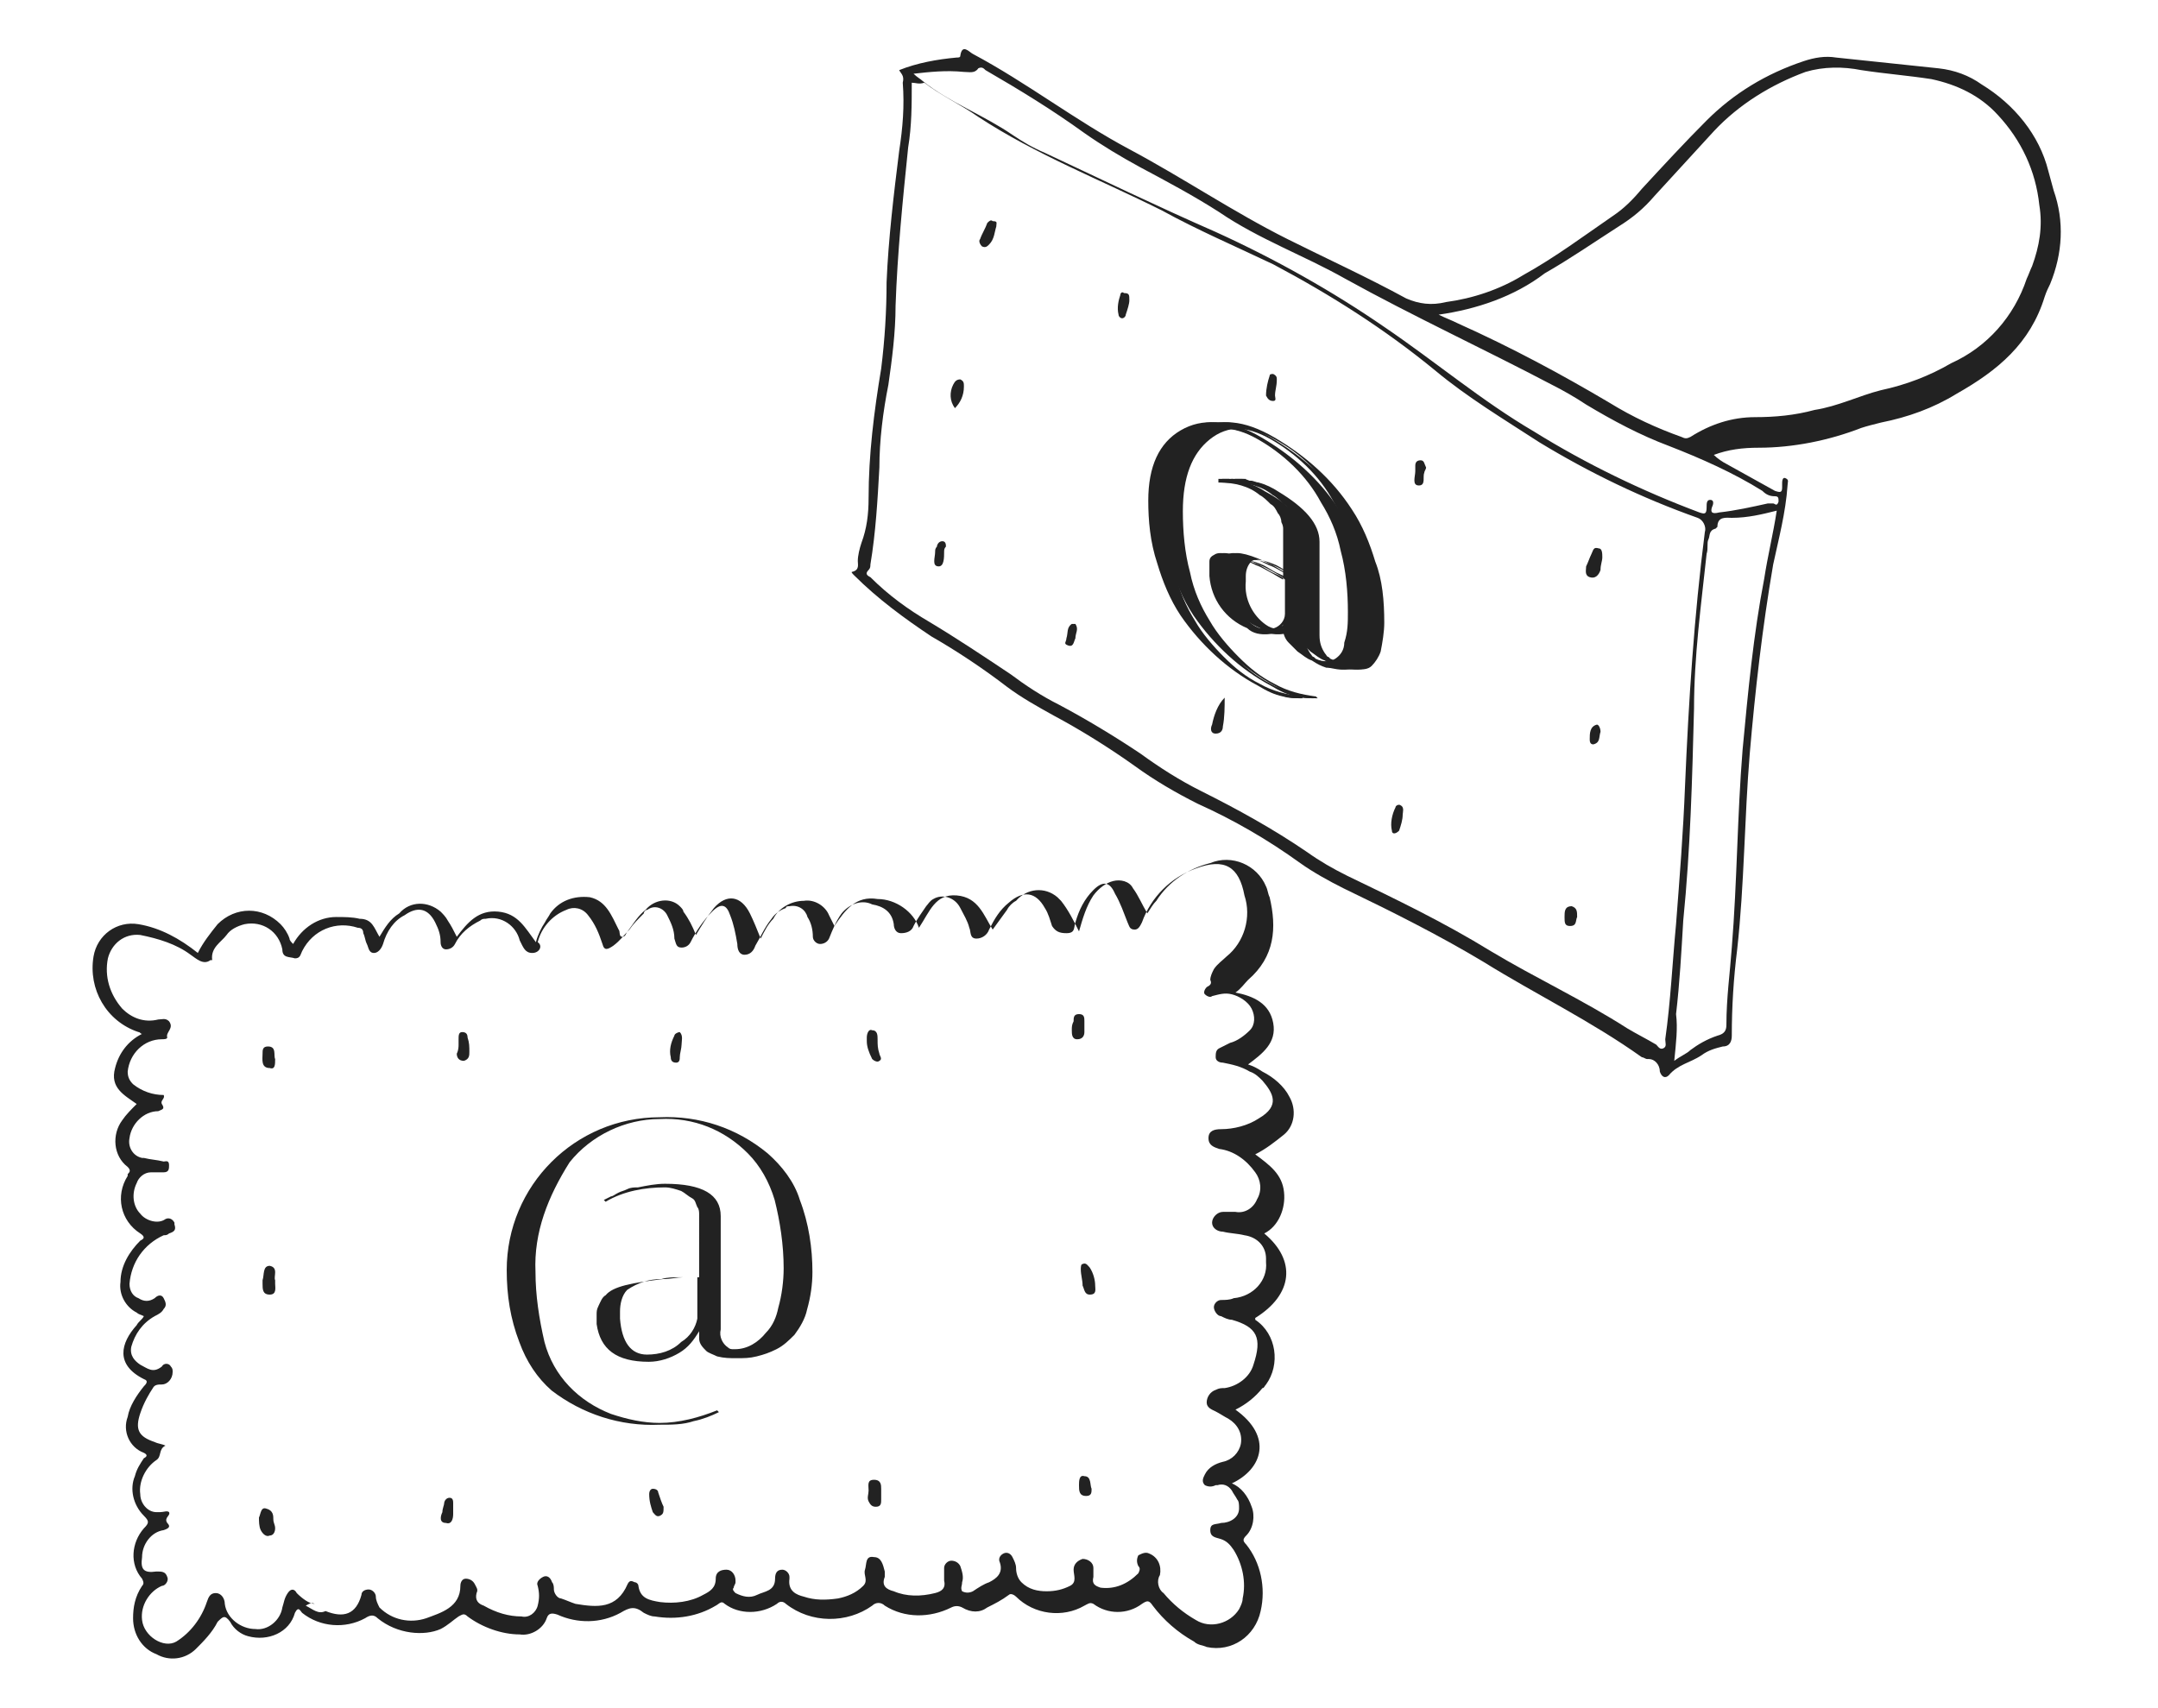 <?xml version="1.0" encoding="utf-8"?>
<!-- Generator: Adobe Illustrator 24.3.0, SVG Export Plug-In . SVG Version: 6.00 Build 0)  -->
<!DOCTYPE svg PUBLIC "-//W3C//DTD SVG 1.1//EN" "http://www.w3.org/Graphics/SVG/1.1/DTD/svg11.dtd">
<svg version="1.1" id="Calque_1" xmlns:x="http://ns.adobe.com/Extensibility/1.0/" xmlns:i="http://ns.adobe.com/AdobeIllustrator/10.0/" xmlns:graph="http://ns.adobe.com/Graphs/1.0/"
	 xmlns="http://www.w3.org/2000/svg" xmlns:xlink="http://www.w3.org/1999/xlink" x="0px" y="0px" viewBox="0 0 120 95"
	 style="enable-background:new 0 0 120 95;" xml:space="preserve">
<style type="text/css">
	.st0{fill:#222222;}
</style>
<g>
	<g id="Calque_2_Image" transform="translate(0 0)">
		<g id="Groupe_357" transform="translate(0 0)">
			<path id="Tracé_779" class="st0" d="M50,3.9c1-0.4,2.1-0.6,3.2-0.7c0.1,0,0.2,0,0.2-0.1c0.1-0.7,0.5-0.2,0.7-0.1
				c3,1.6,5.7,3.7,8.7,5.3s5.8,3.5,8.8,5c2.2,1.1,4.4,2.1,6.6,3.3c0.7,0.3,1.4,0.4,2.2,0.2c1.5-0.2,3-0.7,4.3-1.5
				c1.8-1,3.4-2.2,5-3.3c0.6-0.4,1.1-0.9,1.6-1.5c1.2-1.3,2.4-2.6,3.6-3.8c1.5-1.5,3.3-2.6,5.4-3.3c0.6-0.2,1.2-0.3,1.8-0.2
				c1.9,0.2,3.8,0.4,5.7,0.6c0.9,0.1,1.7,0.4,2.4,0.9c1.8,1.1,3.2,2.8,3.7,4.8c0.1,0.4,0.2,0.7,0.3,1.1c0.6,1.7,0.5,3.5-0.2,5.2
				c-0.1,0.2-0.2,0.4-0.3,0.7c-0.8,2.6-2.6,4.1-4.9,5.4c-1.3,0.8-2.7,1.3-4.2,1.6c-0.4,0.1-0.8,0.2-1.1,0.3
				c-1.8,0.7-3.8,1.1-5.7,1.1c-0.9,0-1.7,0.1-2.5,0.4c0.2,0.2,0.5,0.4,0.7,0.5c0.9,0.5,1.8,1,2.7,1.5c0.3,0.1,0.4,0.1,0.4-0.2
				c0-0.1,0-0.1,0-0.2c0-0.1,0-0.4,0.2-0.3s0.1,0.2,0.1,0.4c-0.1,1.5-0.5,3-0.8,4.4c-0.6,3.5-1,7-1.3,10.5
				c-0.3,3.6-0.3,7.3-0.7,10.9c-0.2,1.6-0.3,3.2-0.3,4.8c0,0.3-0.1,0.6-0.5,0.6c-0.4,0.1-0.8,0.2-1.2,0.5c-0.6,0.4-1.3,0.5-1.8,1.1
				c-0.2,0.2-0.4,0.1-0.5-0.2c0-0.4-0.3-0.7-0.6-0.7c0,0,0,0-0.1,0c-0.1,0-0.2-0.1-0.3-0.1c-2.8-2-5.9-3.5-8.8-5.3
				c-2.5-1.5-5.1-2.8-7.8-4.1c-0.8-0.4-1.7-0.9-2.4-1.4c-1.8-1.3-3.7-2.4-5.7-3.3c-1.2-0.6-2.4-1.3-3.5-2.1c-1.4-1-3-2-4.5-2.8
				c-0.9-0.5-1.8-1-2.6-1.6c-1.3-1-2.8-2-4.2-2.8c-1.5-1-3-2.1-4.3-3.4c-0.1-0.1-0.2-0.2-0.1-0.2c0.4-0.1,0.3-0.4,0.3-0.6
				c0-0.3,0.1-0.7,0.2-1c0.3-0.8,0.4-1.6,0.4-2.5c0-2.4,0.3-4.8,0.7-7.2c0.2-1.6,0.3-3.2,0.3-4.8c0.1-2.4,0.4-4.9,0.7-7.3
				c0.2-1.3,0.3-2.5,0.2-3.8C50.3,4.2,50.1,4.1,50,3.9z M50.7,4.6c0,1.2,0,2.4-0.2,3.6c-0.3,2.9-0.6,5.9-0.7,8.8
				c0,1.5-0.2,3-0.4,4.4c-0.3,1.5-0.5,3.1-0.5,4.6c-0.1,1.8-0.2,3.6-0.5,5.4c0,0.1,0,0.2-0.1,0.3c-0.2,0.2-0.1,0.3,0.1,0.4
				c1,1,2.1,1.8,3.3,2.5c1.5,0.9,3,1.9,4.5,2.9c0.8,0.6,1.7,1.2,2.7,1.7c1.5,0.8,3,1.7,4.5,2.7c1.1,0.8,2.2,1.5,3.4,2.1
				c2,1,4,2.1,5.9,3.4c0.7,0.5,1.4,0.9,2.2,1.3c2.7,1.3,5.4,2.6,8,4.2c2.5,1.5,5.1,2.7,7.6,4.3c0.5,0.3,1.1,0.6,1.6,0.9
				c0.1,0.1,0.2,0.3,0.4,0.2c0.2-0.1,0.1-0.3,0.1-0.5c0.3-2.1,0.4-4.3,0.6-6.4c0.2-2.6,0.4-5.1,0.5-7.7c0.2-4.7,0.5-9.4,1.1-14.1
				c0.1-0.3-0.1-0.7-0.4-0.8c0,0,0,0,0,0c-3.1-1.1-6-2.5-8.8-4.2c-2-1.3-4-2.5-5.8-4c-2.8-2.3-5.8-4.2-9-5.9c-2.1-1-4.2-1.9-6.2-3
				c-3.4-1.7-7-3.1-10.2-5.2c-1-0.7-2.1-1.2-3-1.9C51.1,4.7,50.9,4.6,50.7,4.6L50.7,4.6z M80,17.5c0.4,0.2,0.7,0.3,1.1,0.5
				c2.9,1.3,5.7,2.8,8.4,4.4c1.3,0.8,2.6,1.4,4,1.9c0.2,0.1,0.3,0.1,0.5,0c1.1-0.7,2.3-1.1,3.6-1.1c1.1,0,2.2-0.1,3.3-0.4
				c1.3-0.2,2.5-0.8,3.7-1.1c1.4-0.3,2.7-0.8,3.9-1.5c2-0.9,3.5-2.6,4.2-4.7c0.1-0.2,0.2-0.5,0.3-0.7c0.4-1.1,0.6-2.2,0.4-3.4
				c-0.2-1.9-1-3.6-2.3-5c-1-1.1-2.3-1.7-3.7-2c-1.3-0.2-2.6-0.3-3.9-0.5c-1-0.2-2.1-0.2-3.1,0.1c-1.9,0.7-3.7,1.8-5.1,3.3
				c-1.1,1.2-2.2,2.4-3.3,3.6c-0.6,0.7-1.2,1.2-2,1.7c-1.4,0.9-2.7,1.8-4.1,2.6C84.2,16.5,82.1,17.2,80,17.5L80,17.5z M50.8,4.1
				c0.2,0.2,0.4,0.3,0.5,0.4c1.5,1.2,3.4,1.9,5,3c0.6,0.4,1.1,0.7,1.8,1c3.2,1.5,6.3,3,9.5,4.4c3.3,1.5,6.5,3.3,9.4,5.3
				c2.8,1.9,5.4,4.1,8.3,5.8c2.9,1.8,6,3.3,9.2,4.5c0.3,0.1,0.4,0.1,0.4-0.3c0-0.2,0-0.4,0.2-0.4c0.2,0,0.2,0.2,0.1,0.4
				c-0.1,0.3,0,0.4,0.4,0.3c0.9-0.1,1.8-0.3,2.7-0.5c0.1,0,0.2,0,0.3,0c0.1,0,0.2,0.2,0.3-0.1c0-0.2,0-0.3-0.2-0.3
				c-0.3,0-0.5-0.1-0.7-0.3c-1.6-1-3.4-1.8-5.2-2.5c-1.6-0.6-3.1-1.4-4.6-2.3c-0.6-0.4-1.3-0.8-1.9-1.1c-3.8-2-7.7-3.8-11.5-5.9
				c-2.3-1.3-4.8-2.2-7-3.7c-1.4-0.9-2.9-1.7-4.4-2.5c-1.1-0.6-2.1-1.2-3.1-1.9c-1.8-1.3-3.6-2.4-5.5-3.5c-0.1-0.1-0.2-0.2-0.4-0.1
				C54.2,4.1,53.9,4,53.6,4C52.6,3.9,51.7,4,50.8,4.1z M93.1,59c0.4-0.3,0.7-0.4,0.9-0.6c0.4-0.3,0.9-0.6,1.5-0.8
				c0.4-0.1,0.5-0.3,0.5-0.6c0-1.5,0.2-2.9,0.3-4.3c0.3-3.7,0.3-7.3,0.6-11c0.3-3.2,0.6-6.4,1.2-9.5c0.2-1.3,0.5-2.5,0.7-3.8
				c-0.8,0.2-1.6,0.4-2.5,0.4c-0.3,0-0.8-0.1-0.8,0.5c0,0-0.1,0.1-0.1,0.1c-0.4,0.1-0.3,0.4-0.4,0.6s0,0.5-0.1,0.8
				c-0.3,2.8-0.7,5.7-0.7,8.6c-0.1,3.9-0.2,7.8-0.6,11.8c-0.1,1.7-0.2,3.5-0.4,5.2C93.3,57.2,93.2,58,93.1,59L93.1,59z"/>
			<path id="Tracé_780" class="st0" d="M21.1,52.1c0.3-0.5,0.6-1,1.1-1.3c0.6-0.7,1.6-0.7,2.3-0.1c0.1,0.1,0.3,0.3,0.4,0.5
				c0.2,0.3,0.3,0.5,0.5,0.9c0.6-0.8,1.2-1.5,2.3-1.4c1.1,0.1,1.5,0.9,2.1,1.7c0.1-0.4,0.3-0.8,0.5-1.1c0.1-0.2,0.2-0.3,0.3-0.5
				c0.5-0.7,1.3-1,2.2-0.9c0.9,0.2,1.2,1,1.6,1.8c0.1,0.1,0,0.4,0.2,0.4c0.2,0,0.2-0.2,0.3-0.3c0.3-0.4,0.6-0.9,1-1.2
				c0.5-0.6,1.4-0.7,1.9-0.2c0.1,0.1,0.2,0.2,0.2,0.3c0.3,0.4,0.5,0.8,0.7,1.3c0.3-0.5,0.6-1,1-1.5c0.7-0.8,1.5-0.7,2,0.3
				c0.2,0.4,0.4,0.9,0.6,1.4c0.2-0.4,0.4-0.8,0.7-1.1c0.3-0.6,1-1,1.7-1c0.6-0.1,1.2,0.3,1.4,0.8c0.1,0.2,0.2,0.4,0.3,0.6
				c0.6-0.9,1.2-1.7,2.4-1.5c1,0,2,0.7,2.3,1.6c0.6-0.9,0.9-1.9,2.1-1.8c1.2,0.1,1.5,1.1,2,1.9c0.3-0.4,0.5-0.7,0.8-1.1
				c0.1-0.2,0.3-0.4,0.5-0.5c0.6-0.7,1.6-0.8,2.3-0.2c0.1,0.1,0.1,0.1,0.2,0.2c0.4,0.5,0.7,1.1,1,1.7c0.2-0.7,0.4-1.4,0.8-2
				c0.3-0.4,0.7-0.7,1.1-0.8c0.4-0.1,0.9,0,1.1,0.4c0.3,0.4,0.5,0.9,0.8,1.4c0.2-0.3,0.3-0.5,0.5-0.7c0.7-1.1,1.8-1.8,3-2.1
				c1.2-0.5,2.6,0.1,3.1,1.3c0.1,0.2,0.1,0.4,0.2,0.6c0.4,1.7,0.3,3.3-1.2,4.6c-0.2,0.2-0.4,0.5-0.7,0.7c1,0.2,1.9,0.6,2.1,1.7
				c0.2,1.1-0.6,1.7-1.4,2.3c0.3,0.1,0.5,0.2,0.8,0.4c0.6,0.3,1.2,0.8,1.5,1.4c0.4,0.7,0.3,1.6-0.3,2.1c-0.5,0.4-1,0.8-1.6,1.1
				c0.8,0.6,1.5,1.1,1.6,2.1c0.1,0.9-0.3,1.9-1.1,2.3c1.8,1.5,1.6,3.4-0.5,4.7c0,0,0,0.1,0,0.1c1.2,0.8,1.4,2.5,0.6,3.6
				c-0.1,0.1-0.1,0.2-0.2,0.2c-0.4,0.5-0.9,0.9-1.5,1.2c2.1,1.5,1.5,3.3-0.2,4.1c0.5,0.2,0.9,0.7,1.1,1.3c0.2,0.5,0.1,1.2-0.3,1.6
				c-0.2,0.2-0.2,0.3,0,0.5c0.8,1,1.1,2.4,0.8,3.7c-0.3,1.4-1.6,2.3-3,2c-0.2-0.1-0.5-0.1-0.7-0.3c-0.9-0.5-1.7-1.2-2.3-2
				c-0.2-0.3-0.3-0.3-0.6-0.1c-0.8,0.6-1.9,0.6-2.7,0c-0.2-0.1-0.3,0-0.5,0.1c-1.2,0.7-2.8,0.5-3.8-0.5c-0.1-0.1-0.3-0.2-0.4-0.1
				c0,0,0,0,0,0c-0.4,0.3-0.8,0.5-1.2,0.7c-0.4,0.3-0.9,0.3-1.4,0c-0.2-0.1-0.4-0.1-0.6,0c-1.2,0.6-2.6,0.6-3.7-0.1
				c-0.2-0.2-0.5-0.2-0.7,0c-1.4,1-3.4,1-4.8-0.1c-0.1-0.1-0.3-0.2-0.5,0c-0.9,0.6-2.1,0.6-2.9,0c-0.2-0.2-0.3,0-0.5,0.1
				c-1,0.6-2.2,0.8-3.4,0.6c-0.2,0-0.4-0.1-0.6-0.2c-0.5-0.4-0.8-0.3-1.3,0c-1.1,0.6-2.4,0.6-3.5,0.1c-0.3-0.1-0.5-0.1-0.6,0.2
				c-0.2,0.6-0.9,1-1.5,0.9c-1,0-2.1-0.4-2.9-1c-0.2-0.2-0.3-0.1-0.5,0c-0.3,0.2-0.6,0.5-1,0.7C23.6,91,22.1,90.9,21,90
				c-0.2-0.2-0.4-0.2-0.7,0c-1.1,0.6-2.5,0.5-3.5-0.3c-0.1-0.1-0.2-0.4-0.4,0c-0.3,1.1-1.5,1.6-2.6,1.3c-0.4-0.1-0.8-0.4-1-0.8
				c-0.3-0.4-0.4-0.3-0.7,0c-0.3,0.6-0.8,1.1-1.2,1.5c-0.6,0.6-1.5,0.7-2.2,0.3c-0.8-0.3-1.3-1.1-1.3-2c0-0.6,0.1-1.2,0.5-1.8
				c0.1-0.1,0.1-0.2,0-0.4c-0.7-0.8-0.6-2,0.1-2.8c0.3-0.3,0.3-0.4,0-0.7c-0.6-0.6-0.8-1.5-0.5-2.2c0.1-0.4,0.3-0.7,0.5-1
				C8.2,81,8.2,80.9,8,80.8c-0.8-0.3-1.2-1.2-0.9-2c0,0,0,0,0,0c0.1-0.6,0.5-1.2,0.9-1.7c0.1-0.1,0.3-0.3,0-0.4
				c-1.6-0.8-1.3-2-0.4-3c0.1-0.2,0.3-0.3,0.4-0.5c-0.2-0.1-0.3-0.1-0.4-0.2c-0.6-0.3-1-1-0.9-1.7c0-0.9,0.5-1.7,1.1-2.3
				c0.2-0.1,0.3-0.2,0-0.4c-1.1-0.7-1.4-2.1-0.7-3.2c0,0,0,0,0-0.1c0.1-0.1,0.2-0.2,0-0.4c-0.8-0.6-0.9-1.8-0.3-2.6c0,0,0,0,0,0
				c0.2-0.3,0.5-0.6,0.8-0.9c-0.7-0.5-1.5-0.9-1.2-2c0.2-0.8,0.7-1.5,1.5-1.9c-0.1,0-0.1-0.1-0.2-0.1c-1.8-0.6-2.8-2.4-2.5-4.2
				c0.2-1.2,1.3-2,2.5-1.8c1.2,0.2,2.3,0.8,3.3,1.6c0.3-0.6,0.7-1.1,1.1-1.6c1-1,2.5-1,3.5,0c0.2,0.2,0.4,0.5,0.5,0.8
				c0,0.1,0.1,0.2,0.2,0.3c0.5-0.9,1.4-1.5,2.4-1.5c0.4,0,0.9,0,1.3,0.1C20.7,51.1,20.8,51.6,21.1,52.1z M17.5,89.2
				c-0.2-0.1-0.3,0-0.5,0.1c0.4,0.2,0.7,0.5,1.1,0.3c0,0,0,0,0,0c1,0.4,1.7,0.2,2-0.9c0-0.2,0.2-0.3,0.4-0.3c0.2,0,0.4,0.2,0.4,0.4
				c0,0,0,0,0,0c0,0.2,0.1,0.4,0.2,0.6c0.7,0.7,1.7,0.9,2.6,0.6c0.8-0.3,1.9-0.6,1.9-1.8c0-0.2,0.1-0.4,0.3-0.4
				c0.2,0,0.4,0.1,0.5,0.3c0.1,0.2,0.2,0.3,0.1,0.5c-0.1,0.4,0.1,0.6,0.4,0.7c0.7,0.4,1.4,0.6,2.1,0.6c0.4,0.1,0.8-0.2,0.9-0.6
				c0.1-0.4,0.1-0.7,0-1.1c-0.1-0.2,0.1-0.4,0.3-0.5c0,0,0,0,0,0c0.2-0.1,0.4,0,0.5,0.3c0.1,0.1,0.1,0.3,0.1,0.4
				c0,0.2,0.2,0.5,0.4,0.5c0.3,0.1,0.5,0.2,0.8,0.3c1.2,0.2,2.3,0.3,2.9-1.1c0.1-0.2,0.2-0.2,0.4-0.1c0.1,0,0.2,0.1,0.2,0.2
				c0.1,0.7,0.6,0.8,1.2,0.9c0.8,0.1,1.7,0,2.4-0.4c0.4-0.2,0.7-0.4,0.7-0.9c0-0.4,0.3-0.5,0.6-0.5c0.3,0,0.5,0.3,0.5,0.6
				c0,0,0,0.1,0,0.1c0,0.1-0.1,0.2-0.1,0.3c-0.1,0.1,0,0.2,0.1,0.3c0.4,0.2,0.8,0.3,1.2,0.1c0.4-0.2,1-0.2,1-0.9
				c0-0.3,0.1-0.5,0.4-0.5c0.2,0,0.4,0.2,0.4,0.4c0,0,0,0.1,0,0.1c-0.1,0.7,0.4,0.9,0.8,1c0.6,0.2,1.2,0.2,1.9,0.1
				c0.5-0.1,1-0.3,1.4-0.7c0.3-0.3,0-0.6,0.1-0.9s0-0.8,0.5-0.7c0.4,0,0.5,0.4,0.6,0.8c0,0.1,0,0.2,0,0.3c-0.2,0.5,0.1,0.7,0.5,0.8
				c0.7,0.3,1.5,0.3,2.3,0.1c0.4-0.1,0.6-0.3,0.5-0.7c0-0.2,0-0.4,0-0.7c0-0.2,0.2-0.4,0.4-0.4c0.2,0,0.4,0.1,0.5,0.3
				c0.1,0.3,0.2,0.6,0.1,0.9c0,0.2-0.1,0.3,0,0.5c0.2,0.1,0.4,0.1,0.6,0c0.3-0.2,0.6-0.4,0.9-0.5c0.4-0.2,0.8-0.5,0.6-1.1
				c-0.1-0.2,0-0.4,0.2-0.5c0,0,0,0,0,0c0.2-0.1,0.4,0,0.5,0.2c0.1,0.2,0.2,0.4,0.2,0.6c0,0.3,0.1,0.6,0.3,0.8
				c0.4,0.4,0.9,0.5,1.4,0.5c0.5,0,0.9-0.1,1.3-0.3c0.4-0.2,0.2-0.6,0.2-0.9s0.2-0.5,0.5-0.6c0.3,0,0.6,0.2,0.6,0.5
				c0,0.2,0,0.3,0,0.5c-0.1,0.4,0.1,0.5,0.4,0.6c0.8,0.1,1.5-0.2,2.1-0.8c0.1-0.2,0.1-0.3,0-0.4c-0.1-0.2-0.1-0.4,0-0.6
				c0.2-0.1,0.4-0.2,0.6-0.1c0.5,0.2,0.7,0.7,0.6,1.2c0,0,0,0,0,0c-0.2,0.3-0.1,0.8,0.2,1c0.5,0.6,1.1,1.1,1.8,1.5
				c0.8,0.5,1.9,0.2,2.4-0.6c0.1-0.2,0.2-0.4,0.2-0.6c0.2-0.9,0-1.9-0.5-2.7c-0.2-0.3-0.4-0.5-0.7-0.6c-0.3-0.1-0.6-0.1-0.6-0.5
				c0-0.4,0.3-0.3,0.6-0.4c0.5,0,1-0.3,1-0.8c0-0.2,0-0.4-0.1-0.5c-0.1-0.2-0.2-0.3-0.3-0.5c-0.2-0.3-0.5-0.4-0.8-0.3c0,0,0,0-0.1,0
				c-0.2,0.1-0.4,0.1-0.6,0c-0.2-0.2-0.1-0.4,0-0.6c0.2-0.4,0.6-0.6,1-0.7c0.5-0.1,0.9-0.5,1-1c0.1-0.6-0.2-1.1-0.7-1.4
				c-0.2-0.1-0.5-0.3-0.7-0.4c-0.2-0.1-0.5-0.2-0.5-0.5c0-0.3,0.2-0.6,0.5-0.7c0.2-0.1,0.3-0.1,0.5-0.1c0.7-0.1,1.4-0.6,1.6-1.3
				c0.5-1.5,0.2-2.1-1.2-2.5c-0.2,0-0.4-0.1-0.6-0.2c-0.2,0-0.4-0.3-0.4-0.5c0-0.2,0.2-0.4,0.4-0.4c0.2,0,0.5,0,0.7-0.1
				c1.1-0.1,1.9-1,1.8-2c0-0.1,0-0.1,0-0.2c0-0.7-0.5-1.2-1.2-1.3c-0.4-0.1-0.8-0.1-1.2-0.2c-0.3,0-0.6-0.2-0.6-0.5
				c0-0.3,0.3-0.6,0.6-0.6c0,0,0,0,0,0c0.2,0,0.5,0,0.7,0c0.5,0.1,1-0.2,1.2-0.7c0.3-0.5,0.2-1.1-0.1-1.5c-0.5-0.7-1.2-1.2-2-1.3
				c-0.3-0.1-0.6-0.2-0.6-0.6s0.3-0.5,0.7-0.5c0.7,0,1.5-0.2,2.1-0.6c1.2-0.7,0.8-1.4,0.2-2.1c-0.2-0.2-0.4-0.4-0.7-0.5
				c-0.5-0.3-1-0.4-1.5-0.5c-0.2,0-0.4-0.1-0.4-0.3c0-0.2,0-0.4,0.2-0.5c0.2-0.1,0.4-0.2,0.6-0.3c0.4-0.1,0.8-0.4,1.1-0.7
				c0.3-0.3,0.3-0.8,0.1-1.2c-0.2-0.4-0.7-0.7-1.1-0.8c-0.4-0.1-0.7,0-1.1,0.1c-0.1,0.1-0.3,0-0.4-0.1c-0.1-0.1,0-0.3,0.1-0.4
				c0,0,0,0,0,0c0.2-0.1,0.3-0.2,0.2-0.4c0-0.2,0.1-0.4,0.2-0.6c0.2-0.3,0.5-0.5,0.7-0.7c1-0.8,1.4-2.2,1-3.4
				c-0.3-1.6-1.1-2.1-2.7-1.5c-1.4,0.5-2.5,1.6-3,3c-0.1,0.2-0.2,0.4-0.4,0.4c-0.3,0-0.3-0.2-0.4-0.4c-0.2-0.5-0.4-1.1-0.7-1.6
				c-0.3-0.7-0.7-0.7-1.2-0.2c-0.5,0.5-0.8,1.1-1,1.8c-0.1,0.3,0,0.6-0.5,0.6c-0.4,0-0.6-0.1-0.8-0.4c-0.1-0.3-0.2-0.7-0.4-1
				c-0.5-0.9-1.2-1-2-0.3c-0.5,0.4-0.8,0.9-1.1,1.5c-0.1,0.3-0.4,0.5-0.7,0.5c-0.4,0-0.3-0.4-0.4-0.6c-0.1-0.4-0.3-0.7-0.5-1.1
				c-0.3-0.6-1-0.8-1.5-0.5c-0.2,0.1-0.3,0.3-0.4,0.4c-0.2,0.3-0.5,0.7-0.7,1.1c-0.1,0.3-0.4,0.4-0.7,0.4c-0.3,0-0.4-0.3-0.4-0.5
				c-0.1-0.7-0.6-1-1.2-1.1c-0.6-0.3-1.3,0-1.7,0.5c-0.3,0.4-0.5,0.9-0.7,1.4c-0.1,0.2-0.3,0.3-0.5,0.3c-0.2,0-0.4-0.2-0.4-0.4
				c0-0.4-0.1-0.8-0.3-1.1c-0.1-0.4-0.5-0.7-1-0.6c-0.1,0-0.2,0-0.2,0.1c-0.3,0.1-0.6,0.3-0.8,0.6c-0.4,0.5-0.6,1-0.9,1.5
				c-0.1,0.3-0.3,0.5-0.6,0.5c-0.3,0-0.4-0.3-0.4-0.6c-0.1-0.6-0.2-1.1-0.4-1.6c-0.2-0.6-0.5-0.7-1-0.2c-0.5,0.5-0.9,1.1-1.2,1.7
				c-0.1,0.2-0.3,0.3-0.5,0.3c-0.3,0-0.3-0.2-0.4-0.5c0-0.5-0.2-0.9-0.4-1.3c-0.2-0.4-0.7-0.6-1.1-0.3c-0.1,0-0.2,0.1-0.2,0.2
				c-0.3,0.3-0.6,0.6-0.8,0.9c-0.3,0.3-0.5,0.6-0.9,0.9c-0.3,0.2-0.5,0.3-0.6-0.1c-0.2-0.6-0.4-1.1-0.8-1.6
				c-0.3-0.4-0.8-0.5-1.2-0.3c-0.8,0.3-1.4,1-1.6,1.8C30.2,52.6,30,53,29.6,53s-0.5-0.3-0.7-0.7c-0.2-0.8-1-1.4-1.9-1.2
				c-0.1,0-0.2,0-0.3,0.1c-0.6,0.3-1.1,0.7-1.4,1.3c-0.1,0.2-0.3,0.3-0.5,0.3c-0.2,0-0.3-0.2-0.3-0.4c0-0.4-0.1-0.7-0.3-1.1
				c-0.4-0.8-1-0.9-1.7-0.4c-0.6,0.3-1,0.9-1.2,1.6c-0.1,0.3-0.3,0.5-0.5,0.5c-0.3,0-0.3-0.3-0.4-0.5s-0.1-0.4-0.2-0.6
				c0-0.2-0.1-0.3-0.3-0.3c-1.2-0.4-2.5,0.1-3.1,1.3c-0.1,0.2-0.1,0.4-0.4,0.4c-0.3-0.1-0.7,0-0.7-0.5c-0.2-1-1.1-1.6-2.1-1.4
				c-0.4,0.1-0.8,0.3-1,0.6c-0.3,0.4-0.9,0.7-0.8,1.4c0,0-0.1,0-0.1,0c-0.4,0.3-0.8-0.1-1.1-0.3c-0.8-0.6-1.8-0.9-2.8-1.1
				c-0.9-0.1-1.6,0.5-1.8,1.3c-0.2,1,0.1,2,0.8,2.8c0.5,0.5,1.2,0.8,2,0.6c0.2,0,0.4-0.1,0.6,0.1c0.3,0.4-0.2,0.6-0.1,0.9
				c0,0.1-0.2,0.1-0.3,0.1c-1,0-1.8,0.8-1.9,1.8c0,0.3,0.1,0.5,0.3,0.7c0.5,0.4,1.1,0.6,1.7,0.6c0.1,0.2-0.2,0.3-0.1,0.5
				c0.2,0.3,0,0.3-0.2,0.4c-0.8,0-1.5,0.7-1.6,1.5c-0.1,0.5,0.2,1,0.7,1.1c0,0,0.1,0,0.1,0c0.4,0.1,0.7,0.1,1.1,0.2
				c0.1,0,0.3-0.1,0.3,0.2c0,0.2,0,0.4-0.3,0.4c-0.2,0-0.4,0-0.7,0c-0.4,0-0.7,0.3-0.8,0.6c-0.3,0.6-0.2,1.3,0.2,1.7
				c0.3,0.4,1,0.6,1.4,0.3c0.2-0.1,0.4,0,0.5,0.2c0,0,0,0,0,0.1c0.1,0.3,0,0.4-0.3,0.5c-0.1,0.1-0.2,0.1-0.3,0.1
				c-1.1,0.5-1.8,1.5-1.9,2.7c0,0.4,0.2,0.7,0.5,0.8c0.3,0.2,0.6,0.2,0.9,0c0.2-0.2,0.4-0.2,0.5,0c0.1,0.2,0.2,0.4,0,0.6
				c-0.1,0.2-0.3,0.3-0.5,0.4c-0.7,0.4-1.1,1-1.3,1.7c-0.1,0.5,0.2,0.8,0.5,1c0.4,0.2,0.7,0.5,1.2,0.1c0.1-0.2,0.4-0.2,0.5,0
				c0.1,0.1,0.1,0.2,0.1,0.3c0,0.4-0.3,0.7-0.6,0.7c-0.2,0-0.4,0-0.5,0.2C8.3,77.5,8,78,7.8,78.6c-0.3,0.9-0.1,1.3,0.8,1.6
				c0.2,0.1,0.4,0.1,0.6,0.2c-0.4,0.2-0.2,0.6-0.5,0.8c-0.6,0.4-1,1.2-0.9,1.9c0,0.5,0.4,1,0.9,1c0.1,0,0.1,0,0.2,0
				c0.2,0,0.4-0.1,0.5,0c0.1,0.2-0.3,0.3-0.1,0.6c0.2,0.2,0.1,0.3-0.2,0.4c-0.7,0.1-1.2,0.8-1.2,1.5c-0.1,0.7,0.1,0.9,0.8,0.8
				c0.3,0,0.5,0,0.6,0.3c0.1,0.2-0.1,0.5-0.3,0.5c0,0,0,0,0,0c-0.7,0.3-1.2,1.1-1.1,1.9c0.1,0.9,1.2,1.6,1.9,1.2
				c0.8-0.5,1.4-1.3,1.7-2.2c0.1-0.3,0.2-0.5,0.5-0.5c0.3,0,0.5,0.3,0.5,0.6c0.1,0.8,0.9,1.4,1.7,1.4c0.7,0.1,1.4-0.5,1.5-1.2
				c0.1-0.3,0.1-0.5,0.3-0.8c0.2-0.3,0.4-0.2,0.5,0C16.8,88.9,17.2,89.2,17.5,89.2L17.5,89.2z"/>
			<path id="Tracé_781" class="st0" d="M89.1,31c0,0.2-0.1,0.4-0.1,0.7c-0.1,0.3-0.3,0.5-0.6,0.4c-0.3-0.1-0.2-0.4-0.2-0.6
				c0.1-0.2,0.2-0.5,0.3-0.7c0.1-0.2,0.1-0.4,0.4-0.3C89.1,30.5,89.1,30.8,89.1,31z"/>
			<path id="Tracé_782" class="st0" d="M68.1,38.8c0,0.5,0,1.1-0.1,1.6c0,0.2-0.1,0.4-0.4,0.4s-0.3-0.3-0.2-0.5
				C67.5,39.8,67.7,39.2,68.1,38.8z"/>
			<path id="Tracé_783" class="st0" d="M78,45.3c0,0.3-0.1,0.6-0.2,0.9c-0.2,0.2-0.4,0.2-0.4,0c-0.1-0.4,0-0.9,0.2-1.3
				c0-0.1,0.2-0.2,0.3-0.1c0,0,0,0,0,0C78.1,44.9,78,45.2,78,45.3z"/>
			<path id="Tracé_784" class="st0" d="M55.4,12.6c-0.1,0.3-0.1,0.7-0.4,1c-0.1,0.1-0.2,0.2-0.4,0.1c-0.1-0.1-0.2-0.3-0.1-0.4
				c0.1-0.3,0.3-0.6,0.4-0.9c0.1-0.1,0.2-0.2,0.3-0.1C55.5,12.3,55.4,12.4,55.4,12.6z"/>
			<path id="Tracé_785" class="st0" d="M53.1,22.7c-0.3-0.4-0.3-0.9-0.1-1.3c0.1-0.2,0.2-0.3,0.4-0.3c0.2,0.1,0.2,0.2,0.2,0.4
				C53.6,22,53.4,22.4,53.1,22.7z"/>
			<path id="Tracé_786" class="st0" d="M71,21.1c0,0.4-0.1,0.6-0.1,0.9c0,0.1,0.1,0.3-0.1,0.3c-0.2,0-0.3-0.1-0.4-0.3c0,0,0,0,0,0
				c0-0.4,0.1-0.8,0.2-1.1c0-0.1,0.1-0.1,0.2-0.1c0,0,0,0,0,0C71,20.9,71,21,71,21.1z"/>
			<path id="Tracé_787" class="st0" d="M79.2,26.3c-0.1,0.2,0.1,0.7-0.3,0.7s-0.2-0.5-0.2-0.8c0-0.1,0-0.2,0-0.3
				c0-0.2,0.1-0.3,0.3-0.3c0.2,0,0.2,0.2,0.3,0.4C79.3,26.1,79.2,26.2,79.2,26.3z"/>
			<path id="Tracé_788" class="st0" d="M59.3,35.5c0.1-0.3,0-0.6,0.3-0.8c0.1,0,0.2,0,0.2,0c0.2,0.3,0,0.5,0,0.8c0,0,0,0,0,0
				c-0.1,0.2-0.1,0.5-0.4,0.4S59.3,35.7,59.3,35.5z"/>
			<path id="Tracé_789" class="st0" d="M52.5,30.7c0,0.3,0,0.8-0.3,0.8c-0.4,0-0.2-0.5-0.2-0.8c0-0.1,0-0.2,0.1-0.3
				c0-0.1,0.1-0.3,0.3-0.3c0.2,0,0.2,0.2,0.2,0.3C52.5,30.5,52.5,30.6,52.5,30.7z"/>
			<path id="Tracé_790" class="st0" d="M87.7,51c-0.1,0.2,0,0.5-0.4,0.5c-0.3,0-0.3-0.2-0.3-0.5c0-0.3,0-0.6,0.4-0.6
				C87.7,50.5,87.7,50.7,87.7,51z"/>
			<path id="Tracé_791" class="st0" d="M62.8,16.7c0,0.2-0.1,0.5-0.2,0.8c0,0.1-0.1,0.2-0.2,0.2c-0.1,0-0.2-0.1-0.2-0.2
				c-0.1-0.4,0-0.8,0.1-1.1c0-0.1,0.1-0.2,0.2-0.1c0,0,0,0,0,0C62.8,16.3,62.8,16.4,62.8,16.7z"/>
			<path id="Tracé_792" class="st0" d="M89,40.7c-0.1,0.3,0,0.6-0.4,0.7c-0.2,0-0.2-0.2-0.2-0.3c0-0.3,0-0.7,0.4-0.8
				C88.9,40.3,89,40.5,89,40.7z"/>
			<path id="Tracé_793" class="st0" d="M15.2,84.5c0,0.2,0.1,0.3,0.1,0.5c0,0.2-0.1,0.4-0.3,0.4c-0.2,0.1-0.4-0.1-0.5-0.3
				c0,0,0,0,0,0c-0.1-0.2-0.1-0.5-0.1-0.7c0.1-0.2,0.1-0.6,0.4-0.5C15.2,84,15.2,84.3,15.2,84.5z"/>
			<path id="Tracé_794" class="st0" d="M15.3,71.2c0,0.1,0,0.2,0,0.2c0,0.2,0.1,0.6-0.3,0.6s-0.4-0.3-0.4-0.6c0-0.1,0-0.1,0-0.2
				c0.1-0.3,0-0.8,0.4-0.8C15.5,70.5,15.2,71,15.3,71.2z"/>
			<path id="Tracé_795" class="st0" d="M36.9,83.8c0,0.3,0,0.4-0.2,0.5s-0.3-0.1-0.4-0.2c-0.1-0.3-0.2-0.6-0.2-1
				c0-0.2,0.1-0.3,0.2-0.3c0.2,0,0.3,0.1,0.3,0.2C36.7,83.3,36.8,83.6,36.9,83.8z"/>
			<path id="Tracé_796" class="st0" d="M25.5,58.1c0-0.1,0-0.2,0-0.3c0-0.2,0-0.4,0.2-0.4s0.3,0.1,0.3,0.3c0.1,0.3,0.1,0.5,0.1,0.8
				c0,0.2,0,0.4-0.3,0.5c-0.3,0-0.4-0.2-0.4-0.4C25.5,58.4,25.5,58.2,25.5,58.1L25.5,58.1z"/>
			<path id="Tracé_797" class="st0" d="M60.9,71.5c0,0.2,0.1,0.5-0.3,0.5c-0.3,0-0.3-0.3-0.4-0.5c0-0.3-0.1-0.6-0.1-0.9
				c0-0.1,0-0.3,0.1-0.3c0.2-0.1,0.3,0.1,0.4,0.2C60.8,70.8,60.9,71.2,60.9,71.5z"/>
			<path id="Tracé_798" class="st0" d="M48.2,57.9c0-0.1,0-0.1,0-0.2c0-0.2,0.1-0.5,0.3-0.4c0.3,0,0.3,0.3,0.3,0.5
				c0,0.3,0,0.5,0.1,0.8c0,0.1,0.2,0.3,0,0.4c-0.1,0.1-0.3,0-0.4-0.1C48.3,58.5,48.2,58.2,48.2,57.9z"/>
			<path id="Tracé_799" class="st0" d="M37.9,58.1c0,0.2-0.1,0.5-0.1,0.7c0,0.1,0,0.3-0.2,0.3c-0.2,0-0.3-0.1-0.3-0.3
				c-0.1-0.4,0-0.8,0.2-1.2c0-0.1,0.2-0.2,0.3-0.2c0,0,0,0,0,0C38,57.6,37.9,57.9,37.9,58.1z"/>
			<path id="Tracé_800" class="st0" d="M48.3,82.9c0-0.3-0.1-0.6,0.3-0.6s0.4,0.3,0.4,0.5c0,0.2,0,0.4,0,0.6c0,0.2,0,0.4-0.3,0.4
				c-0.2,0-0.3-0.1-0.4-0.3S48.3,83.1,48.3,82.9z"/>
			<path id="Tracé_801" class="st0" d="M60.3,57.1c0,0.1,0,0.2,0,0.3c0,0.2-0.1,0.4-0.4,0.4c-0.3,0-0.3-0.3-0.3-0.5
				c0-0.2,0-0.3,0.1-0.5c0-0.2,0-0.4,0.3-0.4s0.3,0.2,0.3,0.4C60.3,56.8,60.3,57,60.3,57.1z"/>
			<path id="Tracé_802" class="st0" d="M15.3,58.9c0,0.3,0,0.6-0.3,0.5c-0.5,0-0.4-0.5-0.4-0.8c0-0.2,0-0.4,0.3-0.4
				C15.4,58.2,15.2,58.7,15.3,58.9z"/>
			<path id="Tracé_803" class="st0" d="M25.2,84c0,0.1,0,0.1,0,0.2c0,0.3-0.1,0.6-0.4,0.5c-0.4,0-0.3-0.4-0.2-0.6
				c0-0.2,0.1-0.4,0.1-0.5c0-0.1,0.1-0.3,0.3-0.3s0.2,0.2,0.2,0.3C25.2,83.8,25.2,83.9,25.2,84L25.2,84z"/>
			<path id="Tracé_804" class="st0" d="M60,82.6c0-0.2,0-0.6,0.3-0.5c0.4,0,0.3,0.5,0.4,0.7c0,0.2,0,0.4-0.3,0.4
				C60,83.2,60,82.9,60,82.6z"/>
		</g>
	</g>
	<g id="_" transform="translate(22.877 59.537)">
		<g id="Groupe_358">
			<path id="Tracé_805" class="st0" d="M22.3,11.2c0,0.7-0.1,1.4-0.3,2.1c-0.1,0.5-0.4,1-0.7,1.4c-0.3,0.3-0.6,0.6-1,0.8
				c-0.4,0.2-0.7,0.3-1.1,0.4c-0.4,0.1-0.7,0.1-1.1,0.1c-0.4,0-0.7,0-1.1-0.1c-0.2-0.1-0.5-0.2-0.6-0.3c-0.2-0.2-0.4-0.4-0.4-0.7
				v-0.4c-0.3,0.5-0.6,0.9-1.1,1.2c-0.5,0.3-1.1,0.5-1.7,0.5c-1.8,0-2.7-0.7-2.9-2.1c0-0.2,0-0.3,0-0.5c0-0.2,0-0.3,0.1-0.5
				c0.1-0.2,0.2-0.5,0.4-0.6c0.4-0.5,1.5-0.7,3.2-0.9c0.4,0,0.8-0.1,1.1-0.1s0.6,0,0.9,0V8c0-0.1,0-0.3-0.1-0.4
				c-0.1-0.2-0.1-0.4-0.3-0.5C15.4,7,15.2,6.8,15,6.7c-0.3-0.1-0.6-0.2-0.9-0.2c-1.1,0-2.3,0.2-3.3,0.8l-0.1-0.1L11.1,7
				c0.1,0,0.2-0.1,0.4-0.2c0.2-0.1,0.3-0.1,0.5-0.2c0.2-0.1,0.4-0.1,0.6-0.1c0.5-0.1,1-0.2,1.5-0.2c2.1,0,3.1,0.6,3.1,1.8v6.3
				c-0.1,0.4,0.1,0.8,0.4,1c0.1,0.1,0.2,0.1,0.3,0.1h0.1c0.7,0,1.3-0.4,1.7-0.9c0.4-0.4,0.6-0.9,0.7-1.4c0.2-0.7,0.3-1.5,0.3-2.2
				c0-1.3-0.2-2.6-0.5-3.8c-0.3-1-0.8-1.9-1.5-2.6c-1.3-1.3-3-2-4.9-1.9c-1.9,0-3.8,0.9-5,2.4C7.6,7,6.8,9,6.9,11.2
				c0,1.3,0.2,2.6,0.5,3.9c0.5,1.9,1.9,3.3,3.7,4c0.9,0.3,1.8,0.5,2.7,0.5c1.1,0,2.2-0.3,3.2-0.7l0.1,0.1c-0.4,0.2-0.9,0.4-1.4,0.5
				c-0.6,0.2-1.2,0.2-1.9,0.2c-2.2,0.1-4.3-0.6-6-1.9C7,17.1,6.4,16.2,6,15.1c-0.5-1.3-0.7-2.6-0.7-4c0-4.7,3.8-8.5,8.5-8.5
				c2.2-0.1,4.3,0.6,6,2c0.8,0.7,1.5,1.6,1.8,2.6C22.1,8.5,22.3,9.9,22.3,11.2z M13.1,15.8c0.7,0,1.4-0.2,1.9-0.7
				c0.5-0.3,0.8-0.8,0.9-1.3v-2.3c-0.3,0-0.7,0-1,0c-0.3,0-0.7,0-1,0.1c-0.7,0-1.3,0.2-1.9,0.6c-0.3,0.3-0.4,0.8-0.4,1.2
				c0,0.1,0,0.3,0,0.4C11.7,15.1,12.2,15.8,13.1,15.8L13.1,15.8z"/>
		</g>
	</g>
	<g id="_2" transform="translate(58.452 20.735)">
		<g id="Groupe_359">
			<path id="Tracé_806" class="st0" d="M17.6,13.9c0,0.5-0.1,1.1-0.2,1.6c-0.1,0.3-0.3,0.6-0.5,0.8c-0.2,0.2-0.5,0.2-0.8,0.2
				c-0.3,0-0.5-0.1-0.8-0.1c-0.3-0.1-0.5-0.2-0.8-0.4c-0.3-0.1-0.5-0.3-0.8-0.5c-0.2-0.2-0.3-0.3-0.5-0.5c-0.2-0.2-0.3-0.5-0.3-0.7
				v-0.3c-0.2,0.3-0.4,0.5-0.8,0.5c-0.4,0.1-0.9,0-1.2-0.3c-1.2-0.5-2-1.6-2.1-2.9c0-0.1,0-0.3,0-0.4c0-0.1,0-0.3,0-0.4
				c0-0.2,0.1-0.3,0.3-0.4c0.3-0.2,1.1,0,2.3,0.6c0.3,0.1,0.6,0.3,0.8,0.4c0.2,0.1,0.5,0.3,0.7,0.4V8.7c0-0.1,0-0.2-0.1-0.4
				c0-0.2-0.1-0.4-0.2-0.5c-0.1-0.2-0.2-0.4-0.4-0.5c-0.2-0.2-0.4-0.4-0.6-0.5C11,6.3,10.2,6.1,9.3,6.1L9.3,5.9l0.3,0
				c0.1,0,0.2,0,0.3,0C9.9,6,10,6,10.2,6c0.1,0,0.3,0.1,0.4,0.1c0.4,0.1,0.8,0.3,1.1,0.5C13.2,7.5,14,8.4,14,9.4v5.2
				c0,0.4,0.1,0.7,0.3,1c0.1,0.1,0.1,0.2,0.2,0.2l0.1,0.1c0.4,0.2,0.9,0.2,1.2,0c0.3-0.2,0.5-0.5,0.5-0.9c0.2-0.6,0.2-1.1,0.2-1.7
				c0-1.1-0.1-2.3-0.4-3.4c-0.2-1-0.6-1.9-1.1-2.7c-0.8-1.5-2.1-2.7-3.5-3.5c-1.4-0.8-2.6-0.8-3.6,0s-1.5,2.1-1.5,4
				c0,1.1,0.1,2.3,0.4,3.4c0.2,1,0.6,1.9,1.1,2.7c0.4,0.7,1,1.4,1.6,2c0.6,0.6,1.2,1.1,2,1.5c0.7,0.4,1.5,0.6,2.3,0.7l0.1,0.1
				c-0.3,0-0.7,0-1-0.1c-0.5-0.1-0.9-0.3-1.4-0.6c-1.7-0.9-3.2-2.3-4.3-3.9c-0.6-0.9-1-1.9-1.3-2.9C5.5,9.4,5.4,8.2,5.4,7.1
				c0-1.9,0.6-3.2,1.8-3.9s2.6-0.6,4.3,0.4c1.7,1,3.2,2.3,4.3,4c0.6,0.9,1,1.9,1.3,2.9C17.5,11.5,17.6,12.7,17.6,13.9z M11,14
				c0.4,0.3,0.9,0.3,1.4,0.2c0.3-0.1,0.6-0.4,0.6-0.8v-1.9c-0.2-0.2-0.5-0.3-0.7-0.4c-0.2-0.1-0.5-0.3-0.7-0.4
				c-0.7-0.3-1.2-0.4-1.4-0.2c-0.2,0.2-0.3,0.5-0.3,0.8c0,0.1,0,0.2,0,0.3C9.8,12.6,10.3,13.5,11,14L11,14z"/>
		</g>
	</g>
	<g id="_3" transform="translate(59.375 20.735)">
		<g id="Groupe_360">
			<path id="Tracé_807" class="st0" d="M17.6,13.9c0,0.5-0.1,1.1-0.2,1.6c-0.1,0.3-0.3,0.6-0.5,0.8c-0.2,0.2-0.5,0.2-0.8,0.2
				c-0.3,0-0.5-0.1-0.8-0.1c-0.3-0.1-0.5-0.2-0.8-0.4c-0.3-0.1-0.5-0.3-0.8-0.5c-0.2-0.2-0.3-0.3-0.5-0.5c-0.2-0.2-0.3-0.5-0.3-0.7
				v-0.3c-0.2,0.3-0.4,0.5-0.8,0.5c-0.4,0.1-0.9,0-1.2-0.3c-1.2-0.5-2-1.6-2.1-2.9c0-0.1,0-0.3,0-0.4c0-0.1,0-0.3,0-0.4
				c0-0.2,0.1-0.3,0.3-0.4c0.3-0.2,1.1,0,2.3,0.6c0.3,0.1,0.6,0.3,0.8,0.4c0.2,0.1,0.5,0.3,0.7,0.4V8.7c0-0.1,0-0.2-0.1-0.4
				c0-0.2-0.1-0.4-0.2-0.5c-0.1-0.2-0.2-0.4-0.4-0.5c-0.2-0.2-0.4-0.4-0.6-0.5C11,6.3,10.2,6.1,9.3,6.1L9.3,5.9l0.3,0
				c0.1,0,0.2,0,0.3,0C9.9,6,10,6,10.2,6c0.1,0,0.3,0.1,0.4,0.1c0.4,0.1,0.8,0.3,1.1,0.5C13.2,7.5,14,8.4,14,9.4v5.2
				c0,0.4,0.1,0.7,0.3,1c0.1,0.1,0.1,0.2,0.2,0.2l0.1,0.1c0.4,0.2,0.9,0.2,1.2,0c0.3-0.2,0.5-0.5,0.5-0.9c0.2-0.6,0.2-1.1,0.2-1.7
				c0-1.1-0.1-2.3-0.4-3.4c-0.2-1-0.6-1.9-1.1-2.7c-0.8-1.5-2-2.7-3.5-3.5c-1.4-0.8-2.6-0.8-3.6,0c-1,0.8-1.5,2.1-1.5,4
				c0,1.1,0.1,2.3,0.4,3.4c0.2,1,0.6,1.9,1.1,2.7c0.4,0.7,1,1.4,1.6,2c0.6,0.6,1.2,1.1,2,1.5c0.7,0.4,1.5,0.6,2.3,0.7l0.1,0.1
				c-0.3,0-0.7,0-1-0.1c-0.5-0.1-0.9-0.3-1.4-0.6c-1.7-0.9-3.2-2.3-4.3-3.9c-0.6-0.9-1-1.9-1.3-2.9C5.5,9.4,5.4,8.2,5.4,7.1
				c0-1.9,0.6-3.2,1.8-3.9s2.6-0.6,4.3,0.4c1.7,1,3.2,2.3,4.3,4c0.6,0.9,1,1.9,1.3,2.9C17.5,11.5,17.6,12.7,17.6,13.9z M11,14
				c0.4,0.3,0.9,0.3,1.4,0.2c0.3-0.1,0.6-0.4,0.6-0.8v-1.9c-0.2-0.2-0.5-0.3-0.7-0.4c-0.2-0.1-0.5-0.3-0.7-0.4
				c-0.7-0.3-1.2-0.4-1.4-0.2c-0.2,0.2-0.3,0.5-0.3,0.8c0,0.1,0,0.2,0,0.3C9.8,12.6,10.3,13.5,11,14L11,14z"/>
		</g>
	</g>
	<g id="_4" transform="translate(59.17 20.735)">
		<g id="Groupe_361">
			<path id="Tracé_808" class="st0" d="M17.6,13.9c0,0.5-0.1,1.1-0.2,1.6c-0.1,0.3-0.3,0.6-0.5,0.8c-0.2,0.2-0.5,0.2-0.8,0.2
				c-0.3,0-0.5-0.1-0.8-0.1c-0.3-0.1-0.5-0.2-0.8-0.4c-0.3-0.1-0.5-0.3-0.8-0.5c-0.2-0.2-0.3-0.3-0.5-0.5c-0.2-0.2-0.3-0.5-0.3-0.7
				v-0.3c-0.2,0.3-0.4,0.5-0.8,0.5c-0.4,0.1-0.9,0-1.2-0.3c-1.2-0.5-2-1.6-2.1-2.9c0-0.1,0-0.3,0-0.4c0-0.1,0-0.3,0-0.4
				c0-0.2,0.1-0.3,0.3-0.4c0.3-0.2,1.1,0,2.3,0.6c0.3,0.1,0.6,0.3,0.8,0.4c0.2,0.1,0.5,0.3,0.7,0.4V8.7c0-0.1,0-0.2-0.1-0.4
				c0-0.2-0.1-0.4-0.2-0.5c-0.1-0.2-0.2-0.4-0.4-0.5c-0.2-0.2-0.4-0.4-0.6-0.5C11,6.3,10.2,6.1,9.3,6.1L9.3,5.9l0.3,0
				c0.1,0,0.2,0,0.3,0c0.1,0,0.2,0,0.4,0.1c0.1,0,0.3,0.1,0.4,0.1c0.4,0.1,0.8,0.3,1.1,0.5C13.2,7.5,14,8.4,14,9.4v5.2
				c0,0.4,0.1,0.7,0.3,1c0.1,0.1,0.1,0.2,0.2,0.2l0.1,0.1c0.4,0.2,0.9,0.2,1.2,0c0.3-0.2,0.5-0.5,0.5-0.9c0.2-0.6,0.2-1.1,0.2-1.7
				c0-1.1-0.1-2.3-0.4-3.4c-0.2-1-0.6-1.9-1.1-2.7c-0.8-1.5-2.1-2.7-3.5-3.5c-1.4-0.8-2.6-0.8-3.6,0s-1.5,2.1-1.5,4
				c0,1.1,0.1,2.3,0.4,3.4c0.2,1,0.6,1.9,1.1,2.7c0.4,0.7,1,1.4,1.6,2c0.6,0.6,1.2,1.1,2,1.5c0.7,0.4,1.5,0.6,2.3,0.7l0.1,0.1
				c-0.3,0-0.7,0-1-0.1c-0.5-0.1-0.9-0.3-1.4-0.6c-1.7-0.9-3.2-2.3-4.3-3.9c-0.6-0.9-1-1.9-1.3-2.9C5.5,9.4,5.4,8.2,5.4,7.1
				c0-1.9,0.6-3.2,1.8-3.9s2.6-0.6,4.3,0.4c1.7,1,3.2,2.3,4.3,4c0.6,0.9,1,1.9,1.3,2.9C17.5,11.5,17.6,12.7,17.6,13.9z M11,14
				c0.4,0.3,0.9,0.3,1.4,0.2c0.3-0.1,0.6-0.4,0.6-0.8v-1.9c-0.2-0.2-0.5-0.3-0.7-0.4c-0.2-0.1-0.5-0.3-0.7-0.4
				c-0.7-0.3-1.2-0.4-1.4-0.2c-0.2,0.2-0.3,0.5-0.3,0.8c0,0.1,0,0.2,0,0.3C9.8,12.6,10.3,13.5,11,14L11,14z"/>
		</g>
	</g>
	<g id="_5" transform="translate(58.657 20.735)">
		<g id="Groupe_362">
			<path id="Tracé_809" class="st0" d="M17.6,13.9c0,0.5-0.1,1.1-0.2,1.6c-0.1,0.3-0.3,0.6-0.5,0.8c-0.2,0.2-0.5,0.2-0.8,0.2
				c-0.3,0-0.5-0.1-0.8-0.1c-0.3-0.1-0.5-0.2-0.8-0.4c-0.3-0.1-0.5-0.3-0.8-0.5c-0.2-0.2-0.3-0.3-0.5-0.5c-0.2-0.2-0.3-0.5-0.3-0.7
				v-0.3c-0.2,0.3-0.4,0.5-0.8,0.5c-0.4,0.1-0.9,0-1.2-0.3c-1.2-0.5-2-1.6-2.1-2.9c0-0.1,0-0.3,0-0.4c0-0.1,0-0.3,0-0.4
				c0-0.2,0.1-0.3,0.3-0.4c0.3-0.2,1.1,0,2.3,0.6c0.3,0.1,0.6,0.3,0.8,0.4c0.2,0.1,0.5,0.3,0.7,0.4V8.7c0-0.1,0-0.2-0.1-0.4
				c0-0.2-0.1-0.4-0.2-0.5c-0.1-0.2-0.2-0.4-0.4-0.5c-0.2-0.2-0.4-0.4-0.6-0.5C11,6.3,10.2,6.1,9.3,6.1L9.3,5.9l0.3,0
				c0.1,0,0.2,0,0.3,0C9.9,6,10,6,10.2,6c0.1,0,0.3,0.1,0.4,0.1c0.4,0.1,0.8,0.3,1.1,0.5c1.5,0.8,2.2,1.7,2.2,2.8v5.2
				c0,0.4,0.1,0.7,0.3,1c0.1,0.1,0.1,0.2,0.2,0.2l0.1,0.1c0.4,0.2,0.9,0.2,1.2,0c0.3-0.2,0.5-0.5,0.5-0.9c0.2-0.6,0.2-1.1,0.2-1.7
				c0-1.1-0.1-2.3-0.4-3.4c-0.2-1-0.6-1.9-1.1-2.7c-0.8-1.5-2.1-2.7-3.5-3.5c-1.4-0.8-2.6-0.8-3.6,0s-1.5,2.1-1.5,4
				c0,1.1,0.1,2.3,0.4,3.4c0.2,1,0.6,1.9,1.1,2.7c0.4,0.7,1,1.4,1.6,2c0.6,0.6,1.2,1.1,2,1.5c0.7,0.4,1.5,0.6,2.3,0.7l0.1,0.1
				c-0.3,0-0.7,0-1-0.1c-0.5-0.1-0.9-0.3-1.4-0.6c-1.7-0.9-3.2-2.3-4.3-3.9c-0.6-0.9-1-1.9-1.3-2.9C5.5,9.4,5.4,8.2,5.4,7.1
				c0-1.9,0.6-3.2,1.8-3.9s2.6-0.6,4.3,0.4c1.7,1,3.2,2.3,4.3,4c0.6,0.9,1,1.9,1.3,2.9C17.5,11.5,17.6,12.7,17.6,13.9z M11,14
				c0.4,0.3,0.9,0.3,1.4,0.2c0.3-0.1,0.6-0.4,0.6-0.8v-1.9c-0.2-0.2-0.5-0.3-0.7-0.4c-0.2-0.1-0.5-0.3-0.7-0.4
				c-0.7-0.3-1.2-0.4-1.4-0.2c-0.2,0.2-0.3,0.5-0.3,0.8c0,0.1,0,0.2,0,0.3C9.8,12.6,10.3,13.5,11,14z"/>
		</g>
	</g>
</g>
</svg>
